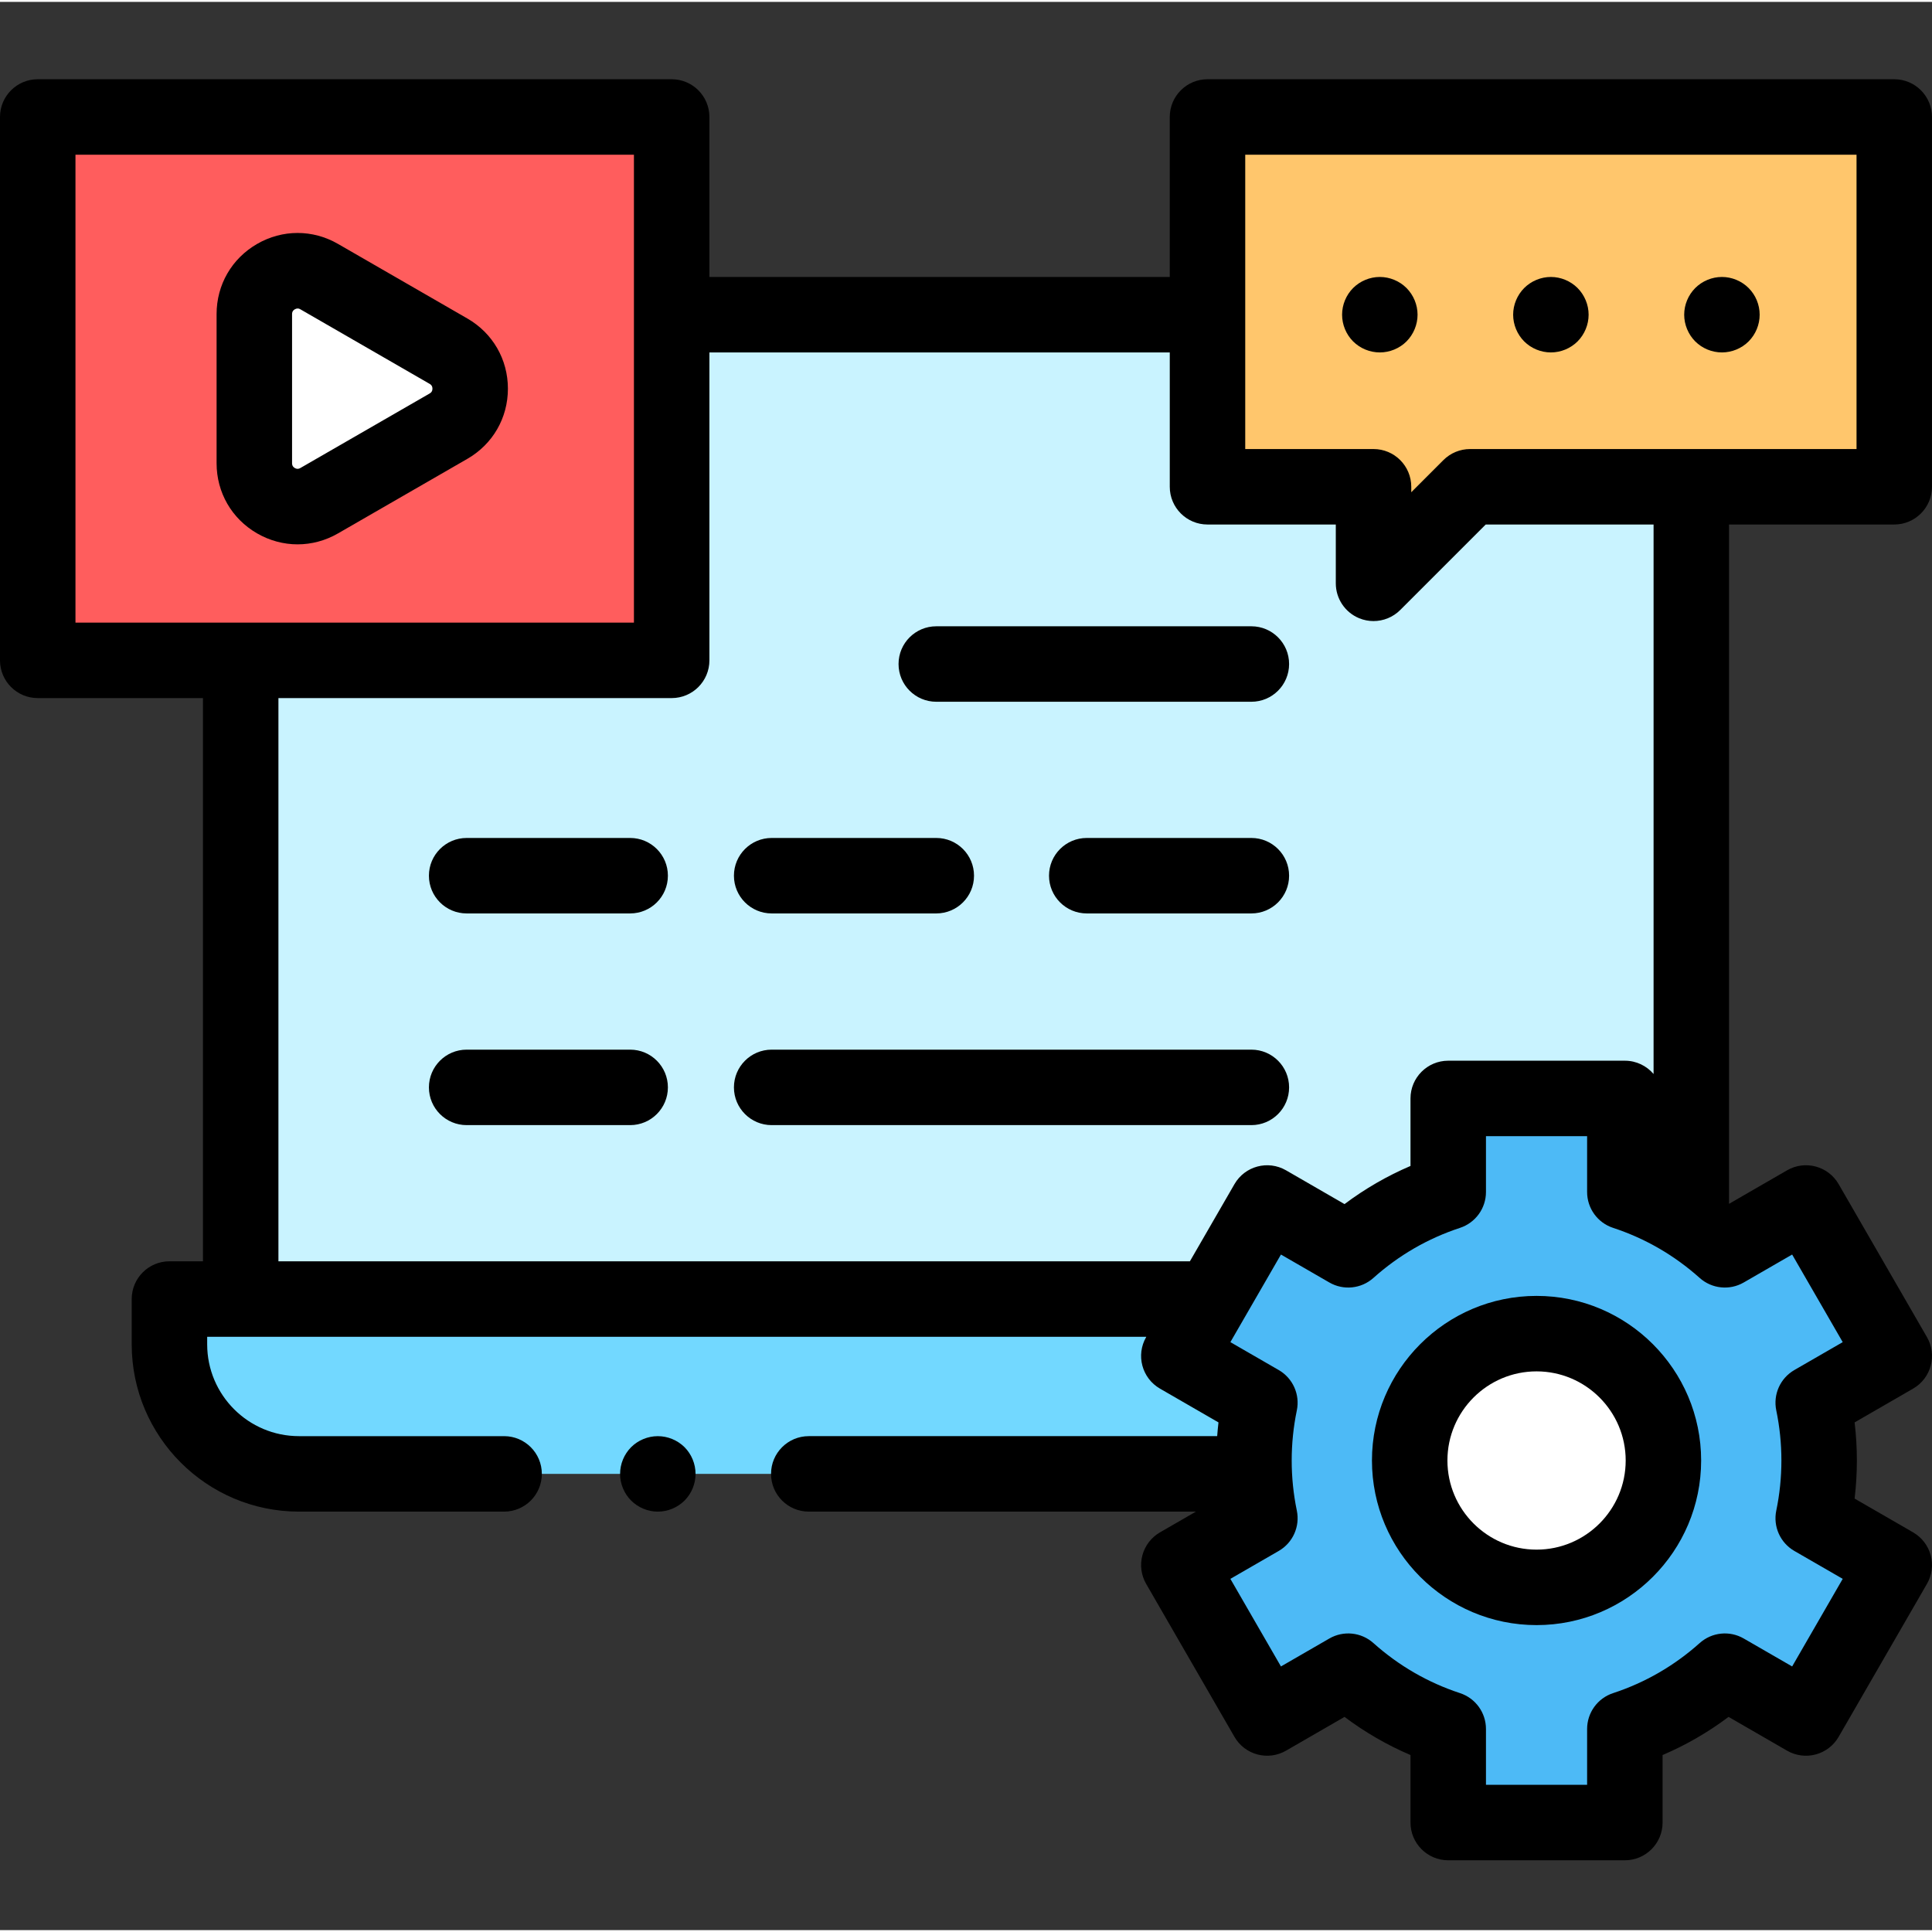 <svg height="511pt" viewBox="0 -20 512 511" width="511pt" xmlns="http://www.w3.org/2000/svg"><rect x="0" y="-20" width="512" height="511" fill="#333333" stroke="none"/><path d="m44.906 323.758v12.012c0 18.957 15.367 34.324 34.324 34.324h353.539c18.957 0 34.324-15.367 34.324-34.324v-12.012zm0 0" fill="#72d8ff"/><path d="m100.715 62.902h-14.152c-12.582 0-22.777 10.199-22.777 22.777v238.086h384.43v-238.086c0-12.578-10.199-22.777-22.777-22.777zm0 0" fill="#c9f3ff"/><path d="m501.996 10.5h-181.996v98h44v25.59l25.59-25.59h112.406zm0 0" fill="#ffc66c"/><path d="m10 10.5h168v144h-168zm0 0" fill="#ff5d5d"/><path d="m67.398 102.262v-39.527c0-8.82 9.547-14.336 17.191-9.93l34.277 19.77c7.648 4.414 7.648 15.453-.004 19.863l-34.277 19.758c-7.641 4.406-17.188-1.109-17.188-9.934zm0 0" fill="#fff"/><path d="m482.09 366.547c0-5.246-.543-10.367-1.57-15.309l21.477-12.398-23.402-40.535-21.492 12.41c-7.598-6.797-16.59-12.062-26.496-15.32v-24.797h-46.805v24.797c-9.91 3.258-18.902 8.523-26.5 15.32l-21.492-12.41-23.402 40.535 21.477 12.398c-1.027 4.941-1.566 10.062-1.566 15.309s.539 10.367 1.566 15.309l-21.477 12.398 23.402 40.535 21.492-12.41c7.598 6.797 16.59 12.062 26.5 15.32v24.797h46.805v-24.797c9.906-3.258 18.898-8.523 26.496-15.32l21.492 12.41 23.402-40.535-21.477-12.398c1.027-4.941 1.57-10.062 1.57-15.309zm0 0" fill="#fff"/><path d="m482.09 366.547c0-5.246-.543-10.367-1.57-15.309l21.477-12.398-23.402-40.535-21.492 12.41c-7.598-6.797-16.59-12.062-26.496-15.32v-24.797h-46.805v24.797c-9.91 3.258-18.902 8.523-26.5 15.32l-21.492-12.41-23.402 40.535 21.477 12.398c-1.027 4.941-1.566 10.062-1.566 15.309s.539 10.367 1.566 15.309l-21.477 12.398 23.402 40.535 21.492-12.41c7.598 6.797 16.59 12.062 26.5 15.32v24.797h46.805v-24.797c9.906-3.258 18.898-8.523 26.496-15.32l21.492 12.41 23.402-40.535-21.477-12.398c1.027-4.941 1.57-10.062 1.57-15.309zm0 0" fill="#4dbaf6"/><path d="m440.824 366.547c0 18.57-15.055 33.621-33.621 33.621-18.57 0-33.621-15.051-33.621-33.621 0-18.566 15.051-33.621 33.621-33.621 18.566 0 33.621 15.055 33.621 33.621zm0 0" fill="#fff"/><path d="m174.328 360.098c-2.629 0-5.207 1.059-7.07 2.918-1.859 1.871-2.93 4.441-2.93 7.082 0 2.629 1.07 5.211 2.93 7.07 1.863 1.859 4.441 2.93 7.07 2.93 2.633 0 5.211-1.07 7.082-2.93 1.859-1.859 2.918-4.441 2.918-7.07 0-2.641-1.059-5.211-2.918-7.082-1.871-1.855-4.441-2.918-7.082-2.918zm0 0"/><path d="m123.863 63.91-34.277-19.766c-6.719-3.879-14.742-3.875-21.461.004-6.719 3.879-10.727 10.828-10.727 18.586v39.527c0 7.758 4.008 14.703 10.723 18.586 3.363 1.941 7.051 2.91 10.738 2.91 3.684 0 7.363-.965 10.723-2.902l34.273-19.758c6.727-3.875 10.746-10.824 10.746-18.59 0-7.766-4.016-14.715-10.738-18.598zm-9.996 19.863-34.273 19.758c-.184.105-.734.422-1.465 0-.73-.422-.73-1.059-.73-1.27v-39.527c0-.207 0-.844.73-1.266.277-.16.527-.215.742-.215.352 0 .609.148.723.211l34.277 19.77c.18.105.73.426.73 1.27 0 .848-.551 1.164-.734 1.27zm0 0"/><path d="m407.203 322.926c-24.055 0-43.621 19.57-43.621 43.621 0 24.055 19.566 43.621 43.621 43.621 24.051 0 43.617-19.566 43.617-43.621 0-24.051-19.566-43.621-43.617-43.621zm0 67.242c-13.027 0-23.621-10.594-23.621-23.621 0-13.023 10.594-23.621 23.621-23.621 13.023 0 23.621 10.598 23.621 23.621 0 13.027-10.598 23.621-23.621 23.621zm0 0"/><path d="m501.996 118.5c5.523 0 10-4.477 10-10v-98c0-5.523-4.477-10-10-10h-181.996c-5.523 0-10 4.477-10 10v42.402h-122v-42.402c0-5.523-4.477-10-10-10h-168c-5.523 0-10 4.477-10 10v144c0 5.523 4.477 10 10 10h43.785v149.258h-8.879c-5.523 0-10 4.477-10 10v12.012c0 24.441 19.883 44.324 44.324 44.324h54.363c5.523 0 10-4.477 10-10s-4.477-10-10-10h-54.363c-13.414 0-24.324-10.914-24.324-24.324v-2.012h8.676c.066 0 .133.008.203.008h240l-.039.074c-2.762 4.781-1.125 10.898 3.66 13.66l15.504 8.953c-.145 1.211-.25 2.426-.344 3.641h-108.234c-5.523 0-10 4.477-10 10s4.477 10 10 10h102.602l-9.527 5.5c-2.297 1.328-3.973 3.512-4.66 6.074s-.328 5.293 1 7.586l23.402 40.535c1.324 2.297 3.508 3.973 6.07 4.66s5.293.328 7.59-1l15.504-8.953c5.422 4.074 11.266 7.453 17.484 10.109v17.891c0 5.523 4.48 10 10 10h46.805c5.523 0 10-4.477 10-10v-17.891c6.219-2.656 12.066-6.035 17.488-10.109l15.504 8.953c2.297 1.324 5.027 1.688 7.59 1s4.746-2.363 6.07-4.66l23.402-40.535c1.328-2.297 1.688-5.027 1-7.586-.688-2.562-2.363-4.746-4.66-6.074l-15.504-8.953c.395-3.344.598-6.723.598-10.094 0-3.375-.199-6.75-.598-10.094l15.504-8.953c4.785-2.762 6.426-8.879 3.66-13.66l-23.398-40.535c-2.762-4.781-8.879-6.422-13.66-3.66l-15.383 8.883v-180.027zm-171.996-98h162v78h-102.41c-2.652 0-5.199 1.055-7.074 2.93l-8.516 8.52v-1.449c0-5.523-4.477-10-10-10h-34zm-310 0h148v124h-148zm454.938 291.465 13.402 23.215-12.82 7.398c-3.734 2.16-5.668 6.469-4.789 10.695.902 4.344 1.359 8.809 1.359 13.273s-.457 8.934-1.359 13.277c-.879 4.223 1.055 8.535 4.789 10.691l12.82 7.398-13.402 23.215-12.836-7.41c-3.738-2.16-8.445-1.672-11.664 1.207-6.719 6.008-14.441 10.477-22.957 13.273-4.105 1.348-6.879 5.18-6.879 9.5v14.797h-26.805v-14.797c0-4.32-2.77-8.152-6.875-9.5-8.516-2.801-16.238-7.266-22.957-13.273-3.219-2.879-7.926-3.367-11.668-1.207l-12.832 7.41-13.402-23.215 12.816-7.398c3.738-2.16 5.672-6.469 4.793-10.695-.902-4.34-1.359-8.809-1.359-13.273s.457-8.934 1.359-13.273c.879-4.227-1.055-8.535-4.793-10.695l-12.816-7.398 13.402-23.215 12.832 7.41c3.742 2.16 8.449 1.672 11.668-1.207 6.719-6.012 14.441-10.477 22.957-13.273 4.102-1.352 6.875-5.18 6.875-9.5v-14.797h26.805v14.797c0 4.32 2.773 8.152 6.879 9.5 8.512 2.797 16.234 7.266 22.953 13.273 3.223 2.879 7.926 3.367 11.668 1.207zm-36.723-47.844c-1.836-2.152-4.562-3.523-7.609-3.523h-46.809c-5.52 0-10 4.477-10 10v17.891c-6.215 2.656-12.062 6.039-17.484 10.109l-15.504-8.953c-4.785-2.762-10.902-1.121-13.66 3.66l-11.816 20.461h-52.629c-.07 0-.137-.008-.203-.008h-188.715v-149.258h104.215c5.523 0 10-4.477 10-10v-81.598h122v35.598c0 5.523 4.477 10 10 10h34v15.59c0 4.043 2.438 7.691 6.172 9.238 1.238.512 2.535.762 3.824.762 2.602 0 5.16-1.016 7.074-2.93l22.66-22.66h44.484zm0 0"/><path d="m167 257.668h-43.332c-5.523 0-10 4.477-10 10 0 5.523 4.477 10 10 10h43.332c5.523 0 10-4.477 10-10 0-5.523-4.477-10-10-10zm0 0"/><path d="m331.625 257.668h-127.125c-5.523 0-10 4.477-10 10 0 5.523 4.477 10 10 10h127.125c5.523 0 10-4.477 10-10 0-5.523-4.477-10-10-10zm0 0"/><path d="m331.625 145.473h-83.5c-5.523 0-10 4.477-10 10 0 5.523 4.477 10 10 10h83.5c5.523 0 10-4.477 10-10 0-5.523-4.477-10-10-10zm0 0"/><path d="m167 201.57h-43.332c-5.523 0-10 4.477-10 10 0 5.523 4.477 10 10 10h43.332c5.523 0 10-4.477 10-10 0-5.523-4.477-10-10-10zm0 0"/><path d="m331.625 201.57h-43.625c-5.523 0-10 4.477-10 10 0 5.523 4.477 10 10 10h43.625c5.523 0 10-4.477 10-10 0-5.523-4.477-10-10-10zm0 0"/><path d="m204.5 221.57h43.625c5.523 0 10-4.477 10-10 0-5.523-4.477-10-10-10h-43.625c-5.523 0-10 4.477-10 10 0 5.523 4.477 10 10 10zm0 0"/><path d="m365.668 72.898c2.629 0 5.211-1.059 7.07-2.918 1.859-1.871 2.93-4.449 2.93-7.082 0-2.629-1.07-5.199-2.93-7.07-1.859-1.859-4.441-2.93-7.07-2.93-2.641 0-5.211 1.07-7.078 2.93-1.859 1.863-2.922 4.441-2.922 7.07 0 2.641 1.062 5.211 2.922 7.082 1.867 1.859 4.438 2.918 7.078 2.918zm0 0"/><path d="m411 72.898c2.629 0 5.207-1.059 7.07-2.918 1.859-1.871 2.93-4.441 2.93-7.082 0-2.629-1.07-5.199-2.93-7.07-1.863-1.859-4.441-2.93-7.07-2.93-2.633 0-5.211 1.07-7.07 2.93-1.859 1.871-2.93 4.441-2.93 7.07 0 2.641 1.07 5.211 2.93 7.082 1.859 1.859 4.438 2.918 7.07 2.918zm0 0"/><path d="m456.328 72.898c2.641 0 5.211-1.059 7.07-2.918 1.871-1.871 2.93-4.441 2.93-7.082 0-2.629-1.059-5.207-2.93-7.07-1.859-1.859-4.43-2.93-7.07-2.93-2.629 0-5.211 1.07-7.07 2.93-1.859 1.863-2.93 4.441-2.93 7.07 0 2.641 1.07 5.211 2.93 7.082 1.859 1.859 4.441 2.918 7.07 2.918zm0 0"/></svg>